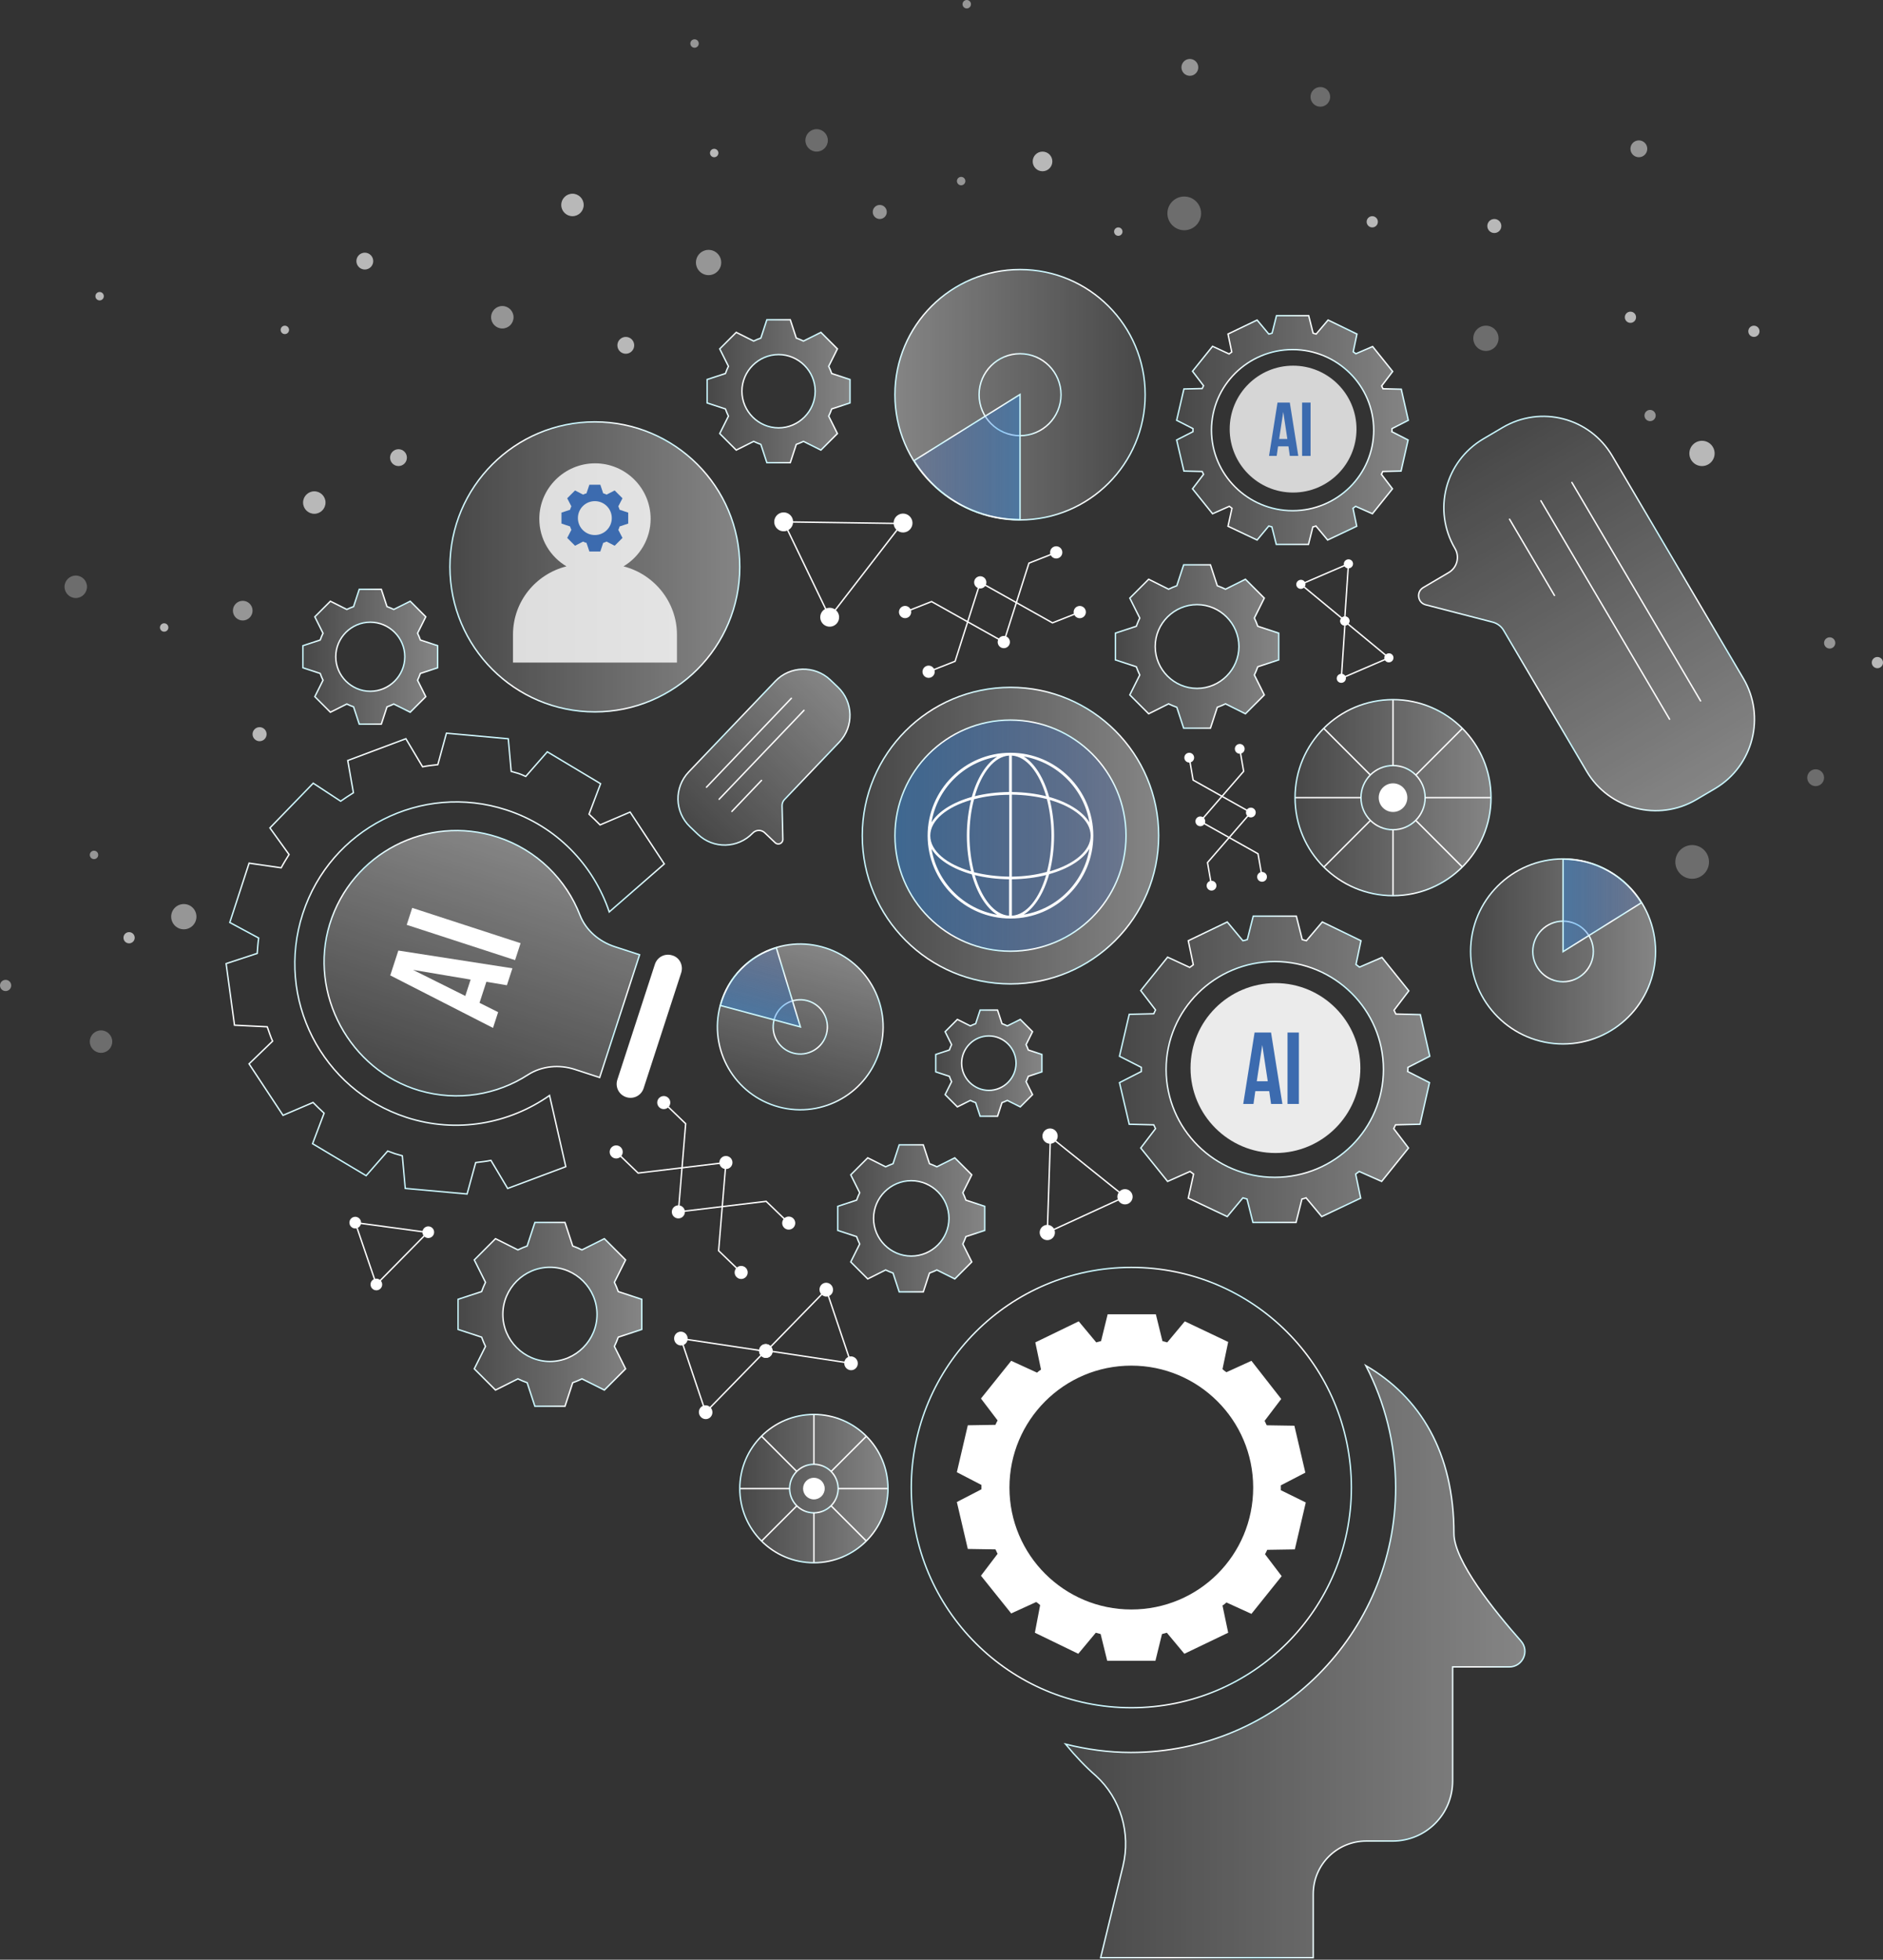 <svg width="671" height="698" viewBox="0 0 671 698" fill="none" xmlns="http://www.w3.org/2000/svg">
<rect x="0" y="0" width="671" height="698" fill="#333333" stroke="none"/>
<path d="M211.973 253.554C240.497 253.554 263.621 230.43 263.621 201.905C263.621 173.381 240.497 150.257 211.973 150.257C183.448 150.257 160.324 173.381 160.324 201.905C160.324 230.43 183.448 253.554 211.973 253.554Z" fill="url(#paint0_linear_997_690)" stroke="url(#paint1_linear_997_690)" stroke-width="0.5" stroke-miterlimit="10"/>
<path d="M222.187 201.719C227.947 198.282 231.848 191.966 231.848 184.813C231.848 173.852 222.93 165.027 212.062 165.027C201.194 165.027 192.183 173.852 192.183 184.813C192.183 192.059 196.084 198.282 201.844 201.719C190.882 204.506 182.801 214.26 182.801 226.057V235.997H241.23V226.057C241.23 214.353 233.056 204.506 222.187 201.719Z" fill="white" fill-opacity="0.8"/>
<path d="M223.861 186.485V182.584L220.795 181.562C220.702 181.19 220.516 180.726 220.331 180.354L221.817 177.474L219.03 174.688L216.151 176.174C215.779 175.988 215.407 175.802 214.943 175.71L213.921 172.644H210.02L208.998 175.71C208.626 175.802 208.162 175.988 207.79 176.174L204.911 174.688L202.124 177.474L203.61 180.354C203.424 180.726 203.238 181.097 203.146 181.562L200.08 182.584V186.485L203.146 187.507C203.238 187.878 203.424 188.343 203.61 188.714L202.124 191.594L204.911 194.381L207.79 192.895C208.162 193.08 208.533 193.266 208.998 193.359L210.02 196.425H213.921L214.943 193.359C215.314 193.266 215.779 193.08 216.151 192.895L219.03 194.381L221.817 191.594L220.331 188.714C220.516 188.343 220.702 187.971 220.795 187.507L223.861 186.485ZM211.97 190.572C208.626 190.572 205.932 187.878 205.932 184.534C205.932 181.19 208.626 178.496 211.97 178.496C215.314 178.496 218.008 181.19 218.008 184.534C218.008 187.878 215.314 190.572 211.97 190.572Z" fill="#3C6BAF"/>
<path d="M219.584 410.294L227.391 417.82L258.679 414.065L256.073 445.47L263.88 452.995" stroke="white" stroke-width="0.5" stroke-miterlimit="10"/>
<path d="M236.531 392.714L244.337 400.24L241.732 431.645L273.02 427.89L280.826 435.416" stroke="white" stroke-width="0.5" stroke-miterlimit="10"/>
<path d="M265.789 454.835C266.682 453.909 266.655 452.434 265.729 451.541C264.802 450.649 263.328 450.676 262.435 451.602C261.542 452.528 261.569 454.002 262.495 454.895C263.422 455.788 264.896 455.761 265.789 454.835Z" fill="white"/>
<path d="M282.734 437.256C283.627 436.329 283.6 434.855 282.674 433.962C281.748 433.069 280.273 433.096 279.38 434.022C278.487 434.948 278.514 436.423 279.441 437.316C280.367 438.209 281.841 438.182 282.734 437.256Z" fill="white"/>
<path d="M221.26 411.91C222.153 410.984 222.125 409.51 221.199 408.617C220.273 407.724 218.799 407.751 217.906 408.677C217.013 409.603 217.04 411.078 217.966 411.971C218.892 412.864 220.367 412.837 221.26 411.91Z" fill="white"/>
<path d="M243.41 433.261C244.303 432.335 244.276 430.86 243.35 429.967C242.424 429.075 240.949 429.102 240.056 430.028C239.163 430.954 239.19 432.429 240.116 433.321C241.043 434.214 242.517 434.187 243.41 433.261Z" fill="white"/>
<path d="M260.357 415.682C261.25 414.755 261.223 413.281 260.297 412.388C259.371 411.495 257.896 411.522 257.003 412.448C256.111 413.374 256.138 414.849 257.064 415.742C257.99 416.635 259.464 416.608 260.357 415.682Z" fill="white"/>
<path d="M238.207 394.331C239.1 393.405 239.073 391.93 238.147 391.037C237.22 390.144 235.746 390.171 234.853 391.098C233.96 392.024 233.987 393.498 234.913 394.391C235.839 395.284 237.314 395.257 238.207 394.331Z" fill="white"/>
<path d="M423.779 269.861L425.172 277.855L445.731 289.405L430.288 307.226L431.68 315.22" stroke="white" stroke-width="0.5" stroke-miterlimit="10"/>
<path d="M441.781 266.725L443.174 274.719L427.73 292.541L448.289 304.091L449.682 312.085" stroke="white" stroke-width="0.5" stroke-miterlimit="10"/>
<path d="M432.023 317.174C432.971 317.009 433.606 316.107 433.441 315.158C433.276 314.21 432.373 313.575 431.424 313.74C430.476 313.905 429.841 314.808 430.006 315.756C430.171 316.705 431.074 317.34 432.023 317.174Z" fill="white"/>
<path d="M450.023 314.038C450.971 313.873 451.606 312.97 451.441 312.022C451.276 311.074 450.373 310.439 449.424 310.604C448.476 310.769 447.841 311.672 448.006 312.62C448.171 313.569 449.074 314.204 450.023 314.038Z" fill="white"/>
<path d="M424.077 271.577C425.026 271.412 425.661 270.509 425.495 269.561C425.33 268.612 424.427 267.977 423.479 268.143C422.531 268.308 421.896 269.211 422.061 270.159C422.226 271.107 423.129 271.742 424.077 271.577Z" fill="white"/>
<path d="M428.03 294.258C428.979 294.093 429.614 293.191 429.449 292.242C429.283 291.294 428.381 290.659 427.432 290.824C426.484 290.989 425.849 291.892 426.014 292.84C426.179 293.789 427.082 294.424 428.03 294.258Z" fill="white"/>
<path d="M446.032 291.122C446.981 290.957 447.616 290.054 447.45 289.106C447.285 288.158 446.382 287.523 445.434 287.688C444.486 287.853 443.851 288.756 444.016 289.704C444.181 290.653 445.084 291.288 446.032 291.122Z" fill="white"/>
<path d="M442.079 268.441C443.028 268.276 443.663 267.373 443.497 266.425C443.332 265.476 442.429 264.841 441.481 265.007C440.533 265.172 439.898 266.075 440.063 267.023C440.228 267.971 441.131 268.606 442.079 268.441Z" fill="white"/>
<path d="M330.906 239.257L340.349 235.532L349.309 207.425L375.044 221.846L384.487 218.121" stroke="white" stroke-width="0.5" stroke-miterlimit="10"/>
<path d="M322.518 217.993L331.961 214.268L357.697 228.689L366.656 200.582L376.099 196.857" stroke="white" stroke-width="0.5" stroke-miterlimit="10"/>
<path d="M386.798 217.21C386.356 216.09 385.089 215.54 383.969 215.982C382.849 216.424 382.299 217.691 382.741 218.811C383.183 219.931 384.449 220.481 385.57 220.039C386.69 219.597 387.24 218.331 386.798 217.21Z" fill="white"/>
<path d="M378.407 195.946C377.965 194.826 376.699 194.276 375.579 194.718C374.458 195.16 373.908 196.426 374.35 197.547C374.792 198.667 376.059 199.217 377.179 198.775C378.299 198.333 378.849 197.067 378.407 195.946Z" fill="white"/>
<path d="M332.935 238.458C332.493 237.338 331.226 236.788 330.106 237.23C328.986 237.672 328.436 238.938 328.878 240.059C329.319 241.179 330.586 241.729 331.706 241.287C332.827 240.845 333.377 239.579 332.935 238.458Z" fill="white"/>
<path d="M359.73 227.887C359.288 226.767 358.021 226.217 356.901 226.659C355.78 227.101 355.231 228.367 355.672 229.488C356.114 230.608 357.381 231.158 358.501 230.716C359.622 230.274 360.171 229.007 359.73 227.887Z" fill="white"/>
<path d="M351.339 206.624C350.897 205.503 349.63 204.954 348.51 205.395C347.39 205.837 346.84 207.104 347.282 208.224C347.724 209.344 348.99 209.894 350.111 209.452C351.231 209.011 351.781 207.744 351.339 206.624Z" fill="white"/>
<path d="M324.548 217.194C324.106 216.074 322.839 215.524 321.719 215.966C320.599 216.408 320.049 217.674 320.491 218.795C320.933 219.915 322.199 220.465 323.32 220.023C324.44 219.581 324.99 218.314 324.548 217.194Z" fill="white"/>
<path d="M494.926 234.305L477.978 241.603L479.334 221.424L494.926 234.305Z" stroke="white" stroke-width="0.5" stroke-miterlimit="10"/>
<path d="M479.868 222.663C480.704 222.304 481.097 221.351 480.746 220.536C480.395 219.721 479.433 219.352 478.597 219.712C477.762 220.072 477.369 221.024 477.72 221.839C478.071 222.654 479.033 223.023 479.868 222.663Z" fill="white"/>
<path d="M495.562 235.781C496.398 235.421 496.79 234.468 496.439 233.653C496.088 232.838 495.126 232.469 494.291 232.829C493.455 233.189 493.062 234.141 493.413 234.956C493.764 235.771 494.726 236.14 495.562 235.781Z" fill="white"/>
<path d="M478.614 243.079C479.45 242.719 479.843 241.767 479.492 240.951C479.141 240.136 478.179 239.767 477.343 240.127C476.508 240.487 476.115 241.44 476.466 242.255C476.817 243.07 477.779 243.439 478.614 243.079Z" fill="white"/>
<path d="M480.511 200.831L463.562 208.129L479.155 221.01L480.511 200.831Z" stroke="white" stroke-width="0.5" stroke-miterlimit="10"/>
<path d="M479.866 222.663C480.702 222.303 481.095 221.351 480.744 220.536C480.393 219.721 479.431 219.352 478.595 219.712C477.76 220.071 477.367 221.024 477.718 221.839C478.069 222.654 479.031 223.023 479.866 222.663Z" fill="white"/>
<path d="M481.148 202.307C481.983 201.947 482.376 200.994 482.025 200.179C481.674 199.364 480.712 198.995 479.877 199.355C479.041 199.715 478.648 200.667 478.999 201.483C479.35 202.298 480.312 202.667 481.148 202.307Z" fill="white"/>
<path d="M464.198 209.605C465.034 209.245 465.427 208.293 465.076 207.478C464.725 206.663 463.763 206.294 462.927 206.654C462.092 207.013 461.699 207.966 462.05 208.781C462.401 209.596 463.363 209.965 464.198 209.605Z" fill="white"/>
<path d="M294.437 459.348L303.257 485.577L273.266 481.065L294.437 459.348Z" stroke="white" stroke-width="0.5" stroke-miterlimit="10"/>
<path d="M275.185 480.42C274.75 479.127 273.375 478.422 272.113 478.846C270.852 479.27 270.182 480.663 270.617 481.956C271.052 483.249 272.427 483.954 273.688 483.53C274.95 483.106 275.62 481.713 275.185 480.42Z" fill="white"/>
<path d="M296.722 458.58C296.287 457.287 294.912 456.582 293.65 457.006C292.389 457.43 291.719 458.823 292.154 460.116C292.589 461.41 293.964 462.114 295.225 461.69C296.487 461.266 297.157 459.873 296.722 458.58Z" fill="white"/>
<path d="M305.542 484.809C305.107 483.516 303.732 482.811 302.471 483.236C301.209 483.66 300.539 485.052 300.974 486.345C301.409 487.639 302.784 488.344 304.046 487.919C305.307 487.495 305.977 486.103 305.542 484.809Z" fill="white"/>
<path d="M242.635 476.768L251.455 502.997L272.627 481.28L242.635 476.768Z" stroke="white" stroke-width="0.5" stroke-miterlimit="10"/>
<path d="M275.185 480.42C274.75 479.126 273.375 478.422 272.113 478.846C270.852 479.27 270.182 480.663 270.617 481.956C271.052 483.249 272.427 483.954 273.688 483.53C274.95 483.106 275.62 481.713 275.185 480.42Z" fill="white"/>
<path d="M244.919 476C244.484 474.706 243.109 474.002 241.848 474.426C240.586 474.85 239.916 476.242 240.351 477.536C240.786 478.829 242.161 479.534 243.423 479.11C244.684 478.685 245.354 477.293 244.919 476Z" fill="white"/>
<path d="M253.74 502.229C253.305 500.936 251.929 500.231 250.668 500.655C249.407 501.079 248.737 502.472 249.171 503.765C249.606 505.059 250.982 505.763 252.243 505.339C253.505 504.915 254.175 503.522 253.74 502.229Z" fill="white"/>
<path d="M295.651 219.847L279.261 185.869L321.434 186.468L295.651 219.847Z" stroke="white" stroke-width="0.5" stroke-miterlimit="10"/>
<path d="M318.763 187.756C319.571 189.431 321.585 190.134 323.26 189.326C324.936 188.518 325.639 186.504 324.831 184.829C324.022 183.153 322.009 182.45 320.333 183.258C318.658 184.067 317.955 186.08 318.763 187.756Z" fill="white"/>
<path d="M292.619 221.311C293.427 222.986 295.44 223.689 297.116 222.881C298.791 222.073 299.494 220.059 298.686 218.384C297.878 216.708 295.864 216.005 294.189 216.813C292.513 217.622 291.81 219.635 292.619 221.311Z" fill="white"/>
<path d="M276.224 187.333C277.032 189.008 279.046 189.711 280.721 188.903C282.397 188.095 283.1 186.082 282.292 184.406C281.483 182.731 279.47 182.028 277.794 182.836C276.119 183.644 275.416 185.657 276.224 187.333Z" fill="white"/>
<path d="M400.89 426.267L373.205 438.994L374.321 404.945L400.89 426.267Z" stroke="white" stroke-width="0.5" stroke-miterlimit="10"/>
<path d="M375.321 407.121C376.686 406.493 377.284 404.878 376.656 403.513C376.029 402.148 374.413 401.55 373.048 402.177C371.683 402.805 371.085 404.42 371.712 405.785C372.34 407.151 373.955 407.749 375.321 407.121Z" fill="white"/>
<path d="M402.026 428.738C403.391 428.11 403.989 426.495 403.361 425.13C402.734 423.765 401.118 423.167 399.753 423.794C398.388 424.422 397.79 426.037 398.418 427.402C399.045 428.768 400.661 429.366 402.026 428.738Z" fill="white"/>
<path d="M374.34 441.467C375.705 440.84 376.303 439.224 375.676 437.859C375.048 436.494 373.433 435.896 372.068 436.523C370.702 437.151 370.104 438.767 370.732 440.132C371.36 441.497 372.975 442.095 374.34 441.467Z" fill="white"/>
<path d="M134.114 457.503L126.592 435.472L152.384 438.965L134.114 457.503Z" stroke="white" stroke-width="0.5" stroke-miterlimit="10"/>
<path d="M150.653 439.556C151.024 440.642 152.206 441.222 153.292 440.851C154.379 440.48 154.959 439.299 154.588 438.212C154.217 437.126 153.035 436.546 151.949 436.917C150.863 437.288 150.283 438.469 150.653 439.556Z" fill="white"/>
<path d="M132.15 458.176C132.521 459.262 133.702 459.842 134.788 459.471C135.875 459.1 136.455 457.919 136.084 456.833C135.713 455.746 134.531 455.166 133.445 455.537C132.359 455.908 131.779 457.089 132.15 458.176Z" fill="white"/>
<path d="M124.624 436.143C124.995 437.23 126.177 437.81 127.263 437.439C128.349 437.068 128.929 435.886 128.558 434.8C128.187 433.714 127.006 433.134 125.92 433.505C124.833 433.876 124.253 435.057 124.624 436.143Z" fill="white"/>
<path d="M360.078 350.449C389.245 350.449 412.89 326.804 412.89 297.637C412.89 268.469 389.245 244.824 360.078 244.824C330.91 244.824 307.266 268.469 307.266 297.637C307.266 326.804 330.91 350.449 360.078 350.449Z" fill="url(#paint2_linear_997_690)" stroke="url(#paint3_linear_997_690)" stroke-width="0.5" stroke-miterlimit="10"/>
<path d="M360.081 338.804C382.817 338.804 401.248 320.373 401.248 297.637C401.248 274.901 382.817 256.469 360.081 256.469C337.345 256.469 318.914 274.901 318.914 297.637C318.914 320.373 337.345 338.804 360.081 338.804Z" fill="url(#paint4_linear_997_690)" stroke="url(#paint5_linear_997_690)" stroke-width="0.5" stroke-miterlimit="10"/>
<path d="M360.075 268.115C343.772 268.115 330.553 281.333 330.553 297.637C330.553 313.94 343.772 327.159 360.075 327.159C376.378 327.159 389.597 313.94 389.597 297.637C389.597 281.333 376.378 268.115 360.075 268.115ZM345.471 297.637C345.471 292.979 346.038 288.572 347.108 284.67C350.885 283.662 355.102 283.096 359.634 283.096V312.24C355.165 312.177 350.885 311.611 347.108 310.667C346.101 306.701 345.471 302.295 345.471 297.637ZM346.038 310.352C337.351 307.834 331.497 303.113 331.497 297.637C331.497 292.223 337.351 287.439 346.038 284.921C345.093 288.824 344.527 293.104 344.527 297.637C344.527 302.169 345.093 306.449 346.038 310.352ZM360.578 269.122C365.803 269.437 370.335 275.228 372.79 283.6C369.076 282.655 364.922 282.152 360.578 282.089V269.122ZM359.571 282.089C355.228 282.152 351.073 282.655 347.359 283.6C349.814 275.165 354.347 269.437 359.571 269.122V282.089ZM359.571 313.184V326.151C354.347 325.837 349.814 320.046 347.359 311.674C351.073 312.618 355.228 313.121 359.571 313.184ZM360.578 313.184C364.922 313.121 369.076 312.618 372.79 311.674C370.335 320.109 365.803 325.837 360.578 326.151V313.184ZM360.578 312.24V283.033C365.048 283.096 369.328 283.662 373.042 284.607C374.049 288.509 374.678 292.916 374.678 297.574C374.678 302.232 374.112 306.638 373.042 310.541C369.265 311.611 365.048 312.177 360.578 312.24ZM375.623 297.637C375.623 293.104 375.056 288.824 374.112 284.921C382.798 287.439 388.653 292.16 388.653 297.637C388.653 303.05 382.798 307.834 374.112 310.352C375.056 306.512 375.623 302.169 375.623 297.637ZM388.212 292.916C385.82 289.013 380.595 285.74 373.86 283.851C371.972 277.053 368.698 271.828 364.796 269.437C376.756 271.514 386.198 280.956 388.212 292.916ZM355.354 269.499C351.451 271.891 348.178 277.116 346.289 283.851C339.554 285.74 334.33 289.013 331.938 292.916C333.952 280.956 343.394 271.514 355.354 269.499ZM331.938 302.358C334.33 306.26 339.554 309.534 346.289 311.422C348.178 318.22 351.451 323.445 355.354 325.837C343.394 323.759 333.952 314.317 331.938 302.358ZM364.796 325.774C368.698 323.382 371.972 318.157 373.86 311.359C380.658 309.471 385.883 306.197 388.212 302.295C386.198 314.317 376.756 323.759 364.796 325.774Z" fill="white"/>
<path d="M556.995 371.837C575.194 371.837 589.948 357.083 589.948 338.883C589.948 320.683 575.194 305.929 556.995 305.929C538.795 305.929 524.041 320.683 524.041 338.883C524.041 357.083 538.795 371.837 556.995 371.837Z" fill="url(#paint6_linear_997_690)" stroke="url(#paint7_linear_997_690)" stroke-width="0.5" stroke-miterlimit="10"/>
<path d="M556.995 349.673C562.954 349.673 567.785 344.842 567.785 338.883C567.785 332.923 562.954 328.093 556.995 328.093C551.036 328.093 546.205 332.923 546.205 338.883C546.205 344.842 551.036 349.673 556.995 349.673Z" stroke="url(#paint8_linear_997_690)" stroke-width="0.5" stroke-miterlimit="10"/>
<path d="M584.917 321.531C579.158 312.199 568.805 306.002 556.994 306.002V338.956L584.917 321.531Z" fill="url(#paint9_linear_997_690)" stroke="url(#paint10_linear_997_690)" stroke-width="0.5" stroke-miterlimit="10"/>
<path d="M313.691 373.396C317.912 357.645 308.565 341.456 292.814 337.235C277.063 333.015 260.874 342.362 256.653 358.113C252.433 373.863 261.78 390.053 277.531 394.273C293.281 398.494 309.471 389.146 313.691 373.396Z" fill="url(#paint11_linear_997_690)" stroke="url(#paint12_linear_997_690)" stroke-width="0.5" stroke-miterlimit="10"/>
<path d="M294.51 368.256C295.892 363.099 292.832 357.797 287.674 356.416C282.517 355.034 277.216 358.094 275.834 363.252C274.452 368.409 277.513 373.71 282.67 375.092C287.827 376.474 293.128 373.413 294.51 368.256Z" stroke="url(#paint13_linear_997_690)" stroke-width="0.5" stroke-miterlimit="10"/>
<path d="M276.625 337.565C267.214 340.386 259.45 347.908 256.711 358.13L285.23 365.771L276.625 337.565Z" fill="url(#paint14_linear_997_690)" stroke="url(#paint15_linear_997_690)" stroke-width="0.5" stroke-miterlimit="10"/>
<path d="M363.491 96C338.866 96 318.904 115.962 318.904 140.587C318.904 165.212 338.866 185.174 363.491 185.174C388.116 185.174 408.078 165.212 408.078 140.587C408.078 115.962 388.116 96 363.491 96Z" fill="url(#paint16_linear_997_690)" stroke="url(#paint17_linear_997_690)" stroke-width="0.5" stroke-miterlimit="10"/>
<path d="M363.489 125.988C355.426 125.988 348.889 132.525 348.889 140.588C348.889 148.651 355.426 155.187 363.489 155.187C371.552 155.187 378.088 148.651 378.088 140.588C378.088 132.525 371.552 125.988 363.489 125.988Z" stroke="url(#paint18_linear_997_690)" stroke-width="0.5" stroke-miterlimit="10"/>
<path d="M325.712 164.064C333.504 176.691 347.512 185.076 363.492 185.076L363.492 140.488L325.712 164.064Z" fill="url(#paint19_linear_997_690)" stroke="url(#paint20_linear_997_690)" stroke-width="0.5" stroke-miterlimit="10"/>
<path d="M290.026 556.607C304.61 556.607 316.433 544.784 316.433 530.2C316.433 515.616 304.61 503.793 290.026 503.793C275.442 503.793 263.619 515.616 263.619 530.2C263.619 544.784 275.442 556.607 290.026 556.607Z" fill="url(#paint21_linear_997_690)"/>
<path d="M290.025 538.847C294.801 538.847 298.672 534.975 298.672 530.2C298.672 525.425 294.801 521.554 290.025 521.554C285.25 521.554 281.379 525.425 281.379 530.2C281.379 534.975 285.25 538.847 290.025 538.847Z" stroke="url(#paint22_linear_997_690)" stroke-width="0.5" stroke-miterlimit="10"/>
<path d="M290.026 534.056C292.155 534.056 293.882 532.33 293.882 530.2C293.882 528.071 292.155 526.344 290.026 526.344C287.896 526.344 286.17 528.071 286.17 530.2C286.17 532.33 287.896 534.056 290.026 534.056Z" fill="white"/>
<path d="M290.027 521.554V503.852" stroke="white" stroke-width="0.5" stroke-miterlimit="10"/>
<path d="M283.951 524.124L271.391 511.564" stroke="white" stroke-width="0.5" stroke-miterlimit="10"/>
<path d="M281.38 530.2H263.678" stroke="white" stroke-width="0.5" stroke-miterlimit="10"/>
<path d="M283.951 536.334L271.391 548.895" stroke="white" stroke-width="0.5" stroke-miterlimit="10"/>
<path d="M290.027 538.847V556.607" stroke="white" stroke-width="0.5" stroke-miterlimit="10"/>
<path d="M296.16 536.334L308.721 548.895" stroke="white" stroke-width="0.5" stroke-miterlimit="10"/>
<path d="M298.674 530.2H316.434" stroke="white" stroke-width="0.5" stroke-miterlimit="10"/>
<path d="M296.16 524.124L308.721 511.564" stroke="white" stroke-width="0.5" stroke-miterlimit="10"/>
<path d="M290.026 556.607C304.61 556.607 316.433 544.784 316.433 530.2C316.433 515.616 304.61 503.793 290.026 503.793C275.442 503.793 263.619 515.616 263.619 530.2C263.619 544.784 275.442 556.607 290.026 556.607Z" stroke="url(#paint23_linear_997_690)" stroke-width="0.5" stroke-miterlimit="10"/>
<path d="M496.402 319.023C515.686 319.023 531.319 303.39 531.319 284.106C531.319 264.822 515.686 249.189 496.402 249.189C477.117 249.189 461.484 264.822 461.484 284.106C461.484 303.39 477.117 319.023 496.402 319.023Z" fill="url(#paint24_linear_997_690)"/>
<path d="M496.406 295.539C502.72 295.539 507.839 290.42 507.839 284.106C507.839 277.792 502.72 272.673 496.406 272.673C490.091 272.673 484.973 277.792 484.973 284.106C484.973 290.42 490.091 295.539 496.406 295.539Z" stroke="url(#paint25_linear_997_690)" stroke-width="0.5" stroke-miterlimit="10"/>
<path d="M496.399 289.205C499.215 289.205 501.498 286.922 501.498 284.106C501.498 281.29 499.215 279.008 496.399 279.008C493.583 279.008 491.301 281.29 491.301 284.106C491.301 286.922 493.583 289.205 496.399 289.205Z" fill="white"/>
<path d="M496.396 272.673V249.266" stroke="white" stroke-width="0.5" stroke-miterlimit="10"/>
<path d="M488.363 276.072L471.754 259.463" stroke="white" stroke-width="0.5" stroke-miterlimit="10"/>
<path d="M484.964 284.106H461.557" stroke="white" stroke-width="0.5" stroke-miterlimit="10"/>
<path d="M488.363 292.218L471.754 308.826" stroke="white" stroke-width="0.5" stroke-miterlimit="10"/>
<path d="M496.396 295.539V319.023" stroke="white" stroke-width="0.5" stroke-miterlimit="10"/>
<path d="M504.508 292.218L521.117 308.826" stroke="white" stroke-width="0.5" stroke-miterlimit="10"/>
<path d="M507.826 284.106H531.31" stroke="white" stroke-width="0.5" stroke-miterlimit="10"/>
<path d="M504.508 276.072L521.117 259.463" stroke="white" stroke-width="0.5" stroke-miterlimit="10"/>
<path d="M496.402 319.023C515.686 319.023 531.319 303.39 531.319 284.106C531.319 264.822 515.686 249.189 496.402 249.189C477.117 249.189 461.484 264.822 461.484 284.106C461.484 303.39 477.117 319.023 496.402 319.023Z" stroke="url(#paint26_linear_997_690)" stroke-width="0.5" stroke-miterlimit="10"/>
<path d="M350.911 438.25V429.668L344.199 427.467C343.869 426.587 343.539 425.707 343.099 424.826L346.29 418.444L340.238 412.393L333.856 415.584C332.976 415.143 332.095 414.813 331.215 414.483L329.014 407.771H320.432L318.231 414.483C317.351 414.813 316.471 415.143 315.59 415.584L309.208 412.393L303.157 418.444L306.348 424.826C305.907 425.707 305.577 426.587 305.247 427.467L298.535 429.668V438.25L305.247 440.451C305.577 441.331 305.907 442.212 306.348 443.092L303.157 449.474L309.208 455.526L315.59 452.335C316.471 452.775 317.351 453.105 318.231 453.435L320.432 460.147H329.014L331.215 453.435C332.095 453.105 332.976 452.775 333.856 452.335L340.238 455.526L346.29 449.474L343.099 443.092C343.539 442.212 343.869 441.331 344.199 440.451L350.911 438.25ZM324.723 447.383C317.351 447.383 311.299 441.331 311.299 433.959C311.299 426.587 317.351 420.535 324.723 420.535C332.095 420.535 338.147 426.587 338.147 433.959C338.147 441.331 332.095 447.383 324.723 447.383Z" fill="url(#paint27_linear_997_690)" stroke="url(#paint28_linear_997_690)" stroke-width="0.5" stroke-miterlimit="10"/>
<path d="M371.28 381.773V375.574L366.433 373.985C366.194 373.349 365.956 372.713 365.638 372.078L367.942 367.468L363.572 363.098L358.962 365.402C358.327 365.084 357.691 364.846 357.055 364.608L355.466 359.76H349.267L347.678 364.608C347.042 364.846 346.406 365.084 345.771 365.402L341.162 363.098L336.791 367.468L339.095 372.078C338.778 372.713 338.539 373.349 338.301 373.985L333.453 375.574V381.773L338.301 383.362C338.539 383.998 338.778 384.634 339.095 385.269L336.791 389.879L341.162 394.249L345.771 391.945C346.406 392.263 347.042 392.501 347.678 392.739L349.267 397.587H355.466L357.055 392.739C357.691 392.501 358.327 392.263 358.962 391.945L363.572 394.249L367.942 389.879L365.638 385.269C365.956 384.634 366.194 383.998 366.433 383.362L371.28 381.773ZM352.367 388.369C347.042 388.369 342.671 383.998 342.671 378.673C342.671 373.349 347.042 368.978 352.367 368.978C357.691 368.978 362.062 373.349 362.062 378.673C362.062 383.998 357.691 388.369 352.367 388.369Z" fill="url(#paint29_linear_997_690)" stroke="url(#paint30_linear_997_690)" stroke-width="0.5" stroke-miterlimit="10"/>
<path d="M155.956 237.846V229.979L149.804 227.962C149.501 227.155 149.199 226.348 148.795 225.541L151.72 219.691L146.173 214.143L140.323 217.068C139.516 216.665 138.709 216.362 137.902 216.06L135.885 209.907H128.017L126 216.06C125.193 216.362 124.386 216.665 123.579 217.068L117.729 214.143L112.182 219.691L115.107 225.541C114.703 226.348 114.401 227.155 114.098 227.962L107.945 229.979V237.846L114.098 239.864C114.401 240.671 114.703 241.477 115.107 242.284L112.182 248.134L117.729 253.682L123.579 250.757C124.386 251.16 125.193 251.463 126 251.766L128.017 257.918H135.885L137.902 251.766C138.709 251.463 139.516 251.16 140.323 250.757L146.173 253.682L151.72 248.134L148.795 242.284C149.199 241.477 149.501 240.671 149.804 239.864L155.956 237.846ZM131.951 246.218C125.193 246.218 119.646 240.671 119.646 233.913C119.646 227.155 125.193 221.607 131.951 221.607C138.709 221.607 144.256 227.155 144.256 233.913C144.256 240.671 138.709 246.218 131.951 246.218Z" fill="url(#paint31_linear_997_690)" stroke="url(#paint32_linear_997_690)" stroke-width="0.5" stroke-miterlimit="10"/>
<path d="M302.899 143.517V135.173L296.374 133.034C296.053 132.178 295.732 131.322 295.304 130.466L298.406 124.262L292.523 118.378L286.318 121.48C285.462 121.052 284.606 120.731 283.751 120.41L281.611 113.885H273.267L271.127 120.41C270.272 120.731 269.416 121.052 268.56 121.48L262.355 118.378L256.472 124.262L259.574 130.466C259.146 131.322 258.825 132.178 258.504 133.034L251.979 135.173V143.517L258.504 145.657C258.825 146.513 259.146 147.369 259.574 148.224L256.472 154.429L262.355 160.313L268.56 157.21C269.416 157.638 270.272 157.959 271.127 158.28L273.267 164.806H281.611L283.751 158.28C284.606 157.959 285.462 157.638 286.318 157.21L292.523 160.313L298.406 154.429L295.304 148.224C295.732 147.369 296.053 146.513 296.374 145.657L302.899 143.517ZM277.439 152.396C270.272 152.396 264.388 146.513 264.388 139.345C264.388 132.178 270.272 126.294 277.439 126.294C284.606 126.294 290.49 132.178 290.49 139.345C290.49 146.513 284.606 152.396 277.439 152.396Z" fill="url(#paint33_linear_997_690)" stroke="url(#paint34_linear_997_690)" stroke-width="0.5" stroke-miterlimit="10"/>
<path d="M228.702 473.513V462.785L220.312 460.034C219.9 458.934 219.487 457.833 218.937 456.733L222.925 448.756L215.361 441.191L207.383 445.18C206.283 444.629 205.183 444.217 204.082 443.804L201.331 435.414H190.603L187.852 443.804C186.752 444.217 185.652 444.629 184.551 445.18L176.574 441.191L169.009 448.756L172.998 456.733C172.448 457.833 172.035 458.934 171.622 460.034L163.232 462.785V473.513L171.622 476.264C172.035 477.364 172.448 478.465 172.998 479.565L169.009 487.542L176.574 495.107L184.551 491.118C185.652 491.669 186.752 492.081 187.852 492.494L190.603 500.884H201.331L204.082 492.494C205.183 492.081 206.283 491.669 207.383 491.118L215.361 495.107L222.925 487.542L218.937 479.565C219.487 478.465 219.9 477.364 220.312 476.264L228.702 473.513ZM195.967 484.929C186.752 484.929 179.187 477.364 179.187 468.149C179.187 458.934 186.752 451.369 195.967 451.369C205.183 451.369 212.747 458.934 212.747 468.149C212.747 477.364 205.183 484.929 195.967 484.929Z" fill="url(#paint35_linear_997_690)" stroke="url(#paint36_linear_997_690)" stroke-width="0.5" stroke-miterlimit="10"/>
<path d="M455.662 235.044V225.507L448.204 223.062C447.838 222.084 447.471 221.106 446.982 220.128L450.527 213.037L443.803 206.313L436.712 209.858C435.734 209.369 434.756 209.002 433.778 208.636L431.333 201.178H421.796L419.351 208.636C418.373 209.002 417.395 209.369 416.417 209.858L409.326 206.313L402.602 213.037L406.147 220.128C405.658 221.106 405.291 222.084 404.925 223.062L397.467 225.507V235.044L404.925 237.489C405.291 238.467 405.658 239.445 406.147 240.423L402.602 247.514L409.326 254.238L416.417 250.693C417.395 251.182 418.373 251.549 419.351 251.915L421.796 259.373H431.333L433.778 251.915C434.756 251.549 435.734 251.182 436.712 250.693L443.803 254.238L450.527 247.514L446.982 240.423C447.471 239.445 447.838 238.467 448.204 237.489L455.662 235.044ZM426.564 245.191C418.373 245.191 411.649 238.467 411.649 230.275C411.649 222.084 418.373 215.36 426.564 215.36C434.756 215.36 441.48 222.084 441.48 230.275C441.48 238.467 434.756 245.191 426.564 245.191Z" fill="url(#paint37_linear_997_690)" stroke="url(#paint38_linear_997_690)" stroke-width="0.5" stroke-miterlimit="10"/>
<path d="M177.319 298.157C152.233 289.993 125.261 303.892 117.479 329.217C109.9 353.917 124.632 381.16 149.434 388.427C163.101 392.415 177.138 389.962 188.233 382.752C193.161 379.636 199.319 379.108 204.836 380.904L213.684 383.783L227.913 340.066L219.065 337.186C213.549 335.391 208.848 331.443 206.698 326.023C201.831 313.388 191.371 302.731 177.319 298.157Z" fill="url(#paint39_linear_997_690)" stroke="url(#paint40_linear_997_690)" stroke-width="0.5" stroke-miterlimit="10"/>
<path d="M242.738 346.502L229.356 387.617C228.509 390.219 225.749 391.624 223.147 390.777C220.545 389.93 219.14 387.17 219.987 384.568L233.37 343.453C234.217 340.85 236.976 339.446 239.578 340.293C242.215 341.036 243.585 343.9 242.738 346.502Z" fill="white"/>
<path d="M184.806 275.501C183.973 275.23 183.002 275.029 182.17 274.758L181.118 263.134L159.088 261.144L156.017 272.347C154.219 272.567 152.316 272.754 150.588 273.112L144.632 263.116L123.917 270.878L125.937 282.356C124.352 283.337 122.87 284.351 121.389 285.366L111.616 278.961L96.186 294.89L103.004 304.362C102.045 305.892 101.087 307.422 100.199 309.089L88.764 307.44L81.886 328.57L92.172 334.105C91.908 335.976 91.782 337.777 91.657 339.578L80.57 343.222L83.564 365.147L95.234 365.722C95.835 367.414 96.401 369.21 97.14 370.832L88.751 378.923L100.858 397.253L111.556 392.677C112.847 394.018 114.171 395.255 115.495 396.492L111.383 407.356L130.468 418.748L138.16 409.97C138.993 410.241 139.896 410.65 140.729 410.921C141.561 411.192 142.532 411.393 143.365 411.664L144.416 423.288L166.447 425.278L169.517 414.075C171.316 413.854 173.218 413.668 174.947 413.309L180.902 423.306L201.617 415.544L195.83 390.176C181.501 400.247 162.729 403.807 144.826 397.98C114.64 388.155 98.036 355.698 107.895 325.408C117.754 295.118 150.177 278.619 180.467 288.478C198.37 294.305 211.484 308.128 217.106 324.808L236.716 307.707L224.539 289.239L213.84 293.815C212.55 292.474 211.226 291.237 209.902 290L214.013 279.136L195.032 267.778L187.34 276.556C186.437 276.147 185.638 275.772 184.806 275.501Z" stroke="url(#paint41_linear_997_690)" stroke-width="0.5" stroke-miterlimit="10"/>
<path d="M182.595 344.889L180.63 350.927L173.317 349.697L170.878 357.192L177.513 360.503L175.684 366.124L139.065 347.413L141.945 338.565L182.595 344.889ZM165.806 354.735L167.704 348.906L147.186 345.452L165.806 354.735Z" fill="white"/>
<path d="M144.928 329.406L146.893 323.368L185.51 335.938L183.545 341.975L144.928 329.406Z" fill="white"/>
<path d="M454.502 410.681C471.215 410.681 484.763 397.132 484.763 380.419C484.763 363.706 471.215 350.158 454.502 350.158C437.789 350.158 424.24 363.706 424.24 380.419C424.24 397.132 437.789 410.681 454.502 410.681Z" fill="white" fill-opacity="0.9"/>
<path d="M456.978 393.202H452.935L452.283 388.637H447.326L446.674 393.202H443.021L447.065 367.767H452.935L456.978 393.202ZM447.848 385.115H451.761L449.804 372.202L447.848 385.115Z" fill="#3C6BAF"/>
<path d="M458.805 367.767H462.848V393.202H458.805V367.767Z" fill="#3C6BAF"/>
<path d="M501.71 380.908C501.71 380.699 501.71 380.386 501.71 380.177L509.495 376.209L506.128 361.382L497.396 361.173C497.186 360.755 496.975 360.233 496.765 359.816L502.025 352.924L492.452 341.021L484.456 344.466C484.035 344.153 483.614 343.84 483.194 343.527L484.982 335.069L471.2 328.386L465.519 335.069C464.993 334.964 464.572 334.756 464.046 334.651L461.942 326.298H446.582L444.478 334.651C443.952 334.86 443.426 334.964 442.9 335.069L437.324 328.386L423.437 335.069L425.225 343.631C424.804 343.944 424.384 344.258 423.963 344.571L416.072 340.916L406.499 352.82L411.759 359.711C411.549 360.129 411.338 360.651 411.128 361.069L402.396 361.278L398.924 376.209L406.709 380.177C406.709 380.386 406.709 380.699 406.709 380.908C406.709 381.117 406.709 381.43 406.709 381.639L398.924 385.607L402.396 400.434L411.128 400.643C411.338 401.061 411.549 401.583 411.759 402L406.499 408.892L416.072 420.796L424.068 417.245C424.489 417.559 424.91 417.872 425.33 418.185L423.437 426.747L437.324 433.326L442.9 426.643C443.426 426.747 443.847 426.956 444.373 427.061L446.477 435.414H461.837L463.941 427.061C464.467 426.956 464.888 426.852 465.414 426.643L470.99 433.326L484.877 426.747L483.088 418.185C483.509 417.872 483.93 417.559 484.351 417.245L492.346 420.796L501.92 408.892L496.66 402C496.87 401.583 497.081 401.061 497.291 400.643L506.023 400.434L509.39 385.607L501.605 381.639C501.71 381.326 501.71 381.117 501.71 380.908ZM454.262 419.334C432.905 419.334 415.546 402.105 415.546 380.908C415.546 359.711 432.905 342.482 454.262 342.482C475.619 342.482 492.978 359.711 492.978 380.908C492.978 402.105 475.619 419.334 454.262 419.334Z" fill="url(#paint42_linear_997_690)" stroke="url(#paint43_linear_997_690)" stroke-width="0.5" stroke-miterlimit="10"/>
<path d="M460.789 175.436C473.268 175.436 483.384 165.32 483.384 152.841C483.384 140.362 473.268 130.245 460.789 130.245C448.31 130.245 438.193 140.362 438.193 152.841C438.193 165.32 448.31 175.436 460.789 175.436Z" fill="white" fill-opacity="0.8"/>
<path d="M462.638 162.385H459.619L459.132 158.977H455.431L454.944 162.385H452.217L455.236 143.394H459.619L462.638 162.385ZM455.82 156.347H458.742L457.281 146.705L455.82 156.347Z" fill="#3C6BAF"/>
<path d="M464.002 143.394H467.021V162.385H464.002V143.394Z" fill="#3C6BAF"/>
<path d="M496.038 153.206C496.038 153.05 496.038 152.816 496.038 152.66L501.851 149.697L499.337 138.626L492.817 138.47C492.66 138.158 492.503 137.769 492.346 137.457L496.273 132.311L489.125 123.423L483.155 125.996C482.841 125.762 482.527 125.528 482.212 125.294L483.548 118.979L473.257 113.989L469.015 118.979C468.623 118.901 468.308 118.745 467.916 118.667L466.345 112.43H454.876L453.305 118.667C452.912 118.823 452.519 118.901 452.126 118.979L447.963 113.989L437.594 118.979L438.929 125.372C438.615 125.606 438.301 125.84 437.987 126.074L432.095 123.345L424.947 132.233L428.875 137.379C428.717 137.691 428.56 138.08 428.403 138.392L421.883 138.548L419.291 149.697L425.104 152.66C425.104 152.816 425.104 153.05 425.104 153.206C425.104 153.362 425.104 153.595 425.104 153.751L419.291 156.714L421.883 167.785L428.403 167.941C428.56 168.253 428.717 168.643 428.875 168.955L424.947 174.1L432.095 182.988L438.065 180.337C438.38 180.571 438.694 180.805 439.008 181.039L437.594 187.432L447.963 192.344L452.126 187.354C452.519 187.432 452.833 187.588 453.226 187.666L454.797 193.903H466.266L467.837 187.666C468.23 187.588 468.544 187.51 468.937 187.354L473.1 192.344L483.469 187.432L482.134 181.039C482.448 180.805 482.762 180.571 483.076 180.337L489.047 182.988L496.195 174.1L492.267 168.955C492.424 168.643 492.581 168.253 492.739 167.941L499.259 167.785L501.772 156.714L495.959 153.751C496.038 153.518 496.038 153.362 496.038 153.206ZM460.61 181.897C444.664 181.897 431.702 169.033 431.702 153.206C431.702 137.379 444.664 124.515 460.61 124.515C476.557 124.515 489.518 137.379 489.518 153.206C489.518 169.033 476.557 181.897 460.61 181.897Z" fill="url(#paint44_linear_997_690)" stroke="url(#paint45_linear_997_690)" stroke-width="0.5" stroke-miterlimit="10"/>
<path d="M621.245 241.668L574.505 162.362C566.473 148.733 549.075 144.238 535.446 152.27L528.578 156.318C514.949 164.351 510.454 181.748 518.487 195.377C520.258 198.382 519.181 202.197 516.283 203.905L507.161 209.281C504.586 210.799 505.132 214.67 508.032 215.419L531.911 221.589C533.446 221.985 534.912 223.001 535.797 224.503L565.397 274.727C573.366 288.249 590.934 292.788 604.456 284.818L611.324 280.771C624.782 272.694 629.214 255.189 621.245 241.668Z" fill="url(#paint46_linear_997_690)" stroke="url(#paint47_linear_997_690)" stroke-width="0.5" stroke-miterlimit="10"/>
<path d="M560.137 171.841L605.991 249.645" stroke="white" stroke-width="0.5" stroke-miterlimit="10" stroke-linecap="round"/>
<path d="M549.086 178.356L594.94 256.159" stroke="white" stroke-width="0.5" stroke-miterlimit="10" stroke-linecap="round"/>
<path d="M537.924 184.933L553.925 212.084" stroke="white" stroke-width="0.5" stroke-miterlimit="10" stroke-linecap="round"/>
<path d="M276.263 242.645L245.436 274.932C240.138 280.48 240.339 289.191 245.888 294.489L248.684 297.159C254.232 302.457 262.944 302.255 268.242 296.707C269.41 295.484 271.332 295.482 272.512 296.608L276.225 300.154C277.274 301.155 279.008 300.389 278.974 298.937L278.698 286.98C278.68 286.211 278.96 285.393 279.544 284.782L299.067 264.335C304.323 258.83 304.12 250.033 298.615 244.777L295.819 242.107C290.272 236.895 281.519 237.14 276.263 242.645Z" fill="url(#paint48_linear_997_690)" stroke="url(#paint49_linear_997_690)" stroke-width="0.5" stroke-miterlimit="10"/>
<path d="M251.756 280.382L281.999 248.707" stroke="white" stroke-width="0.5" stroke-miterlimit="10" stroke-linecap="round"/>
<path d="M256.256 284.679L286.499 253.004" stroke="white" stroke-width="0.5" stroke-miterlimit="10" stroke-linecap="round"/>
<path d="M260.801 289.017L271.355 277.964" stroke="white" stroke-width="0.5" stroke-miterlimit="10" stroke-linecap="round"/>
<path d="M542.01 584.509C532.481 573.73 518.109 555.922 518.109 546.237C518.109 517.338 506.081 497.656 486.711 486.409C493.428 499.374 497.333 514.214 497.333 529.835C497.333 581.853 455.157 624.186 402.982 624.186C395.016 624.186 387.205 623.093 379.707 621.218C383.3 625.592 387.049 629.498 390.486 632.466C399.39 640.589 402.982 652.929 400.171 664.645L392.204 697.293H467.966V674.642C467.966 664.176 476.401 655.741 486.867 655.741H496.24C508.112 655.741 517.641 646.212 517.641 634.34V593.725H537.792C542.635 593.725 545.134 588.102 542.01 584.509Z" fill="url(#paint50_linear_997_690)" stroke="url(#paint51_linear_997_690)" stroke-width="0.5" stroke-miterlimit="10"/>
<path d="M403.14 608.253C446.449 608.253 481.558 573.144 481.558 529.835C481.558 486.527 446.449 451.418 403.14 451.418C359.831 451.418 324.723 486.527 324.723 529.835C324.723 573.144 359.831 608.253 403.14 608.253Z" stroke="url(#paint52_linear_997_690)" stroke-width="0.5" stroke-miterlimit="10"/>
<path d="M456.408 529.835C456.408 529.523 456.408 529.21 456.408 529.054L465.156 524.524L461.251 507.81L451.41 507.653C451.097 507.185 450.941 506.56 450.629 506.091L456.564 498.281L445.942 484.691L437.038 488.752C436.57 488.44 436.101 488.127 435.632 487.659L437.663 477.973L422.198 470.632L415.95 478.13C415.325 477.973 414.856 477.817 414.231 477.661L411.888 468.132H394.705L392.362 477.661C391.737 477.817 391.269 477.973 390.644 478.13L384.395 470.632L368.93 478.13L370.961 487.815C370.493 488.127 370.024 488.44 369.555 488.908L360.339 484.691L349.56 498.125L355.496 505.935C355.184 506.404 355.028 506.872 354.715 507.497L344.874 507.653L340.969 524.368L349.717 528.898C349.717 529.21 349.717 529.523 349.717 529.679C349.717 529.992 349.717 530.304 349.717 530.46L340.969 534.99L344.874 551.705L354.715 551.861C355.028 552.33 355.184 552.954 355.496 553.423L349.56 561.234L360.339 574.668L369.243 570.606C369.711 570.919 370.18 571.231 370.649 571.7L368.774 581.541L384.239 589.039L390.487 581.541C391.112 581.697 391.581 581.853 392.206 582.01L394.549 591.538H411.732L414.075 582.01C414.7 581.853 415.169 581.697 415.794 581.541L422.042 589.039L437.663 581.541L435.632 571.856C436.101 571.544 436.57 571.231 437.038 570.762L445.942 574.824L456.721 561.39L450.785 553.579C451.097 553.111 451.253 552.642 451.566 552.017L461.407 551.861L465.312 535.146L456.408 530.773C456.408 530.46 456.408 530.148 456.408 529.835ZM403.141 573.262C379.24 573.262 359.714 553.892 359.714 529.835C359.714 505.935 379.084 486.409 403.141 486.409C427.041 486.409 446.567 505.779 446.567 529.835C446.567 553.892 427.197 573.262 403.141 573.262Z" fill="white"/>
<circle cx="112" cy="179" r="4" fill="#D9D9D9" fill-opacity="0.8"/>
<circle cx="179" cy="113" r="4" fill="#D9D9D9" fill-opacity="0.6"/>
<circle cx="204" cy="73" r="4" fill="#D9D9D9" fill-opacity="0.8"/>
<circle cx="252.5" cy="93.5" r="4.5" fill="#D9D9D9" fill-opacity="0.6"/>
<circle cx="422" cy="76" r="6" fill="#D9D9D9" fill-opacity="0.35"/>
<circle cx="36" cy="371" r="4" fill="#D9D9D9" fill-opacity="0.35"/>
<circle cx="65.5" cy="326.5" r="4.5" fill="#D9D9D9" fill-opacity="0.6"/>
<circle cx="603" cy="307" r="6" fill="#D9D9D9" fill-opacity="0.35"/>
<circle cx="33.5" cy="304.5" r="1.5" fill="#D9D9D9" fill-opacity="0.6"/>
<circle cx="58.5" cy="223.5" r="1.5" fill="#D9D9D9" fill-opacity="0.8"/>
<circle cx="101.5" cy="117.5" r="1.5" fill="#D9D9D9" fill-opacity="0.8"/>
<circle cx="35.5" cy="105.5" r="1.5" fill="#D9D9D9" fill-opacity="0.8"/>
<circle cx="254.5" cy="54.5" r="1.5" fill="#D9D9D9" fill-opacity="0.8"/>
<circle cx="247.5" cy="15.5" r="1.5" fill="#D9D9D9" fill-opacity="0.6"/>
<circle cx="342.5" cy="64.5" r="1.5" fill="#D9D9D9" fill-opacity="0.6"/>
<circle cx="398.5" cy="82.5" r="1.5" fill="#D9D9D9" fill-opacity="0.8"/>
<circle cx="344.5" cy="1.5" r="1.5" fill="#D9D9D9" fill-opacity="0.6"/>
<circle cx="92.5" cy="261.5" r="2.5" fill="#D9D9D9" fill-opacity="0.8"/>
<circle cx="223" cy="123" r="3" fill="#D9D9D9" fill-opacity="0.8"/>
<circle cx="313.5" cy="75.5" r="2.5" fill="#D9D9D9" fill-opacity="0.6"/>
<circle cx="489" cy="79" r="2" fill="#D9D9D9" fill-opacity="0.8"/>
<circle cx="46" cy="334" r="2" fill="#D9D9D9" fill-opacity="0.8"/>
<circle cx="2" cy="351" r="2" fill="#D9D9D9" fill-opacity="0.6"/>
<circle cx="529.5" cy="120.5" r="4.5" fill="#D9D9D9" fill-opacity="0.35"/>
<circle cx="606.5" cy="161.5" r="4.5" fill="#D9D9D9" fill-opacity="0.8"/>
<circle cx="532.5" cy="80.5" r="2.5" fill="#D9D9D9" fill-opacity="0.8"/>
<circle cx="647" cy="277" r="3" fill="#D9D9D9" fill-opacity="0.35"/>
<circle cx="588" cy="148" r="2" fill="#D9D9D9" fill-opacity="0.6"/>
<circle cx="625" cy="118" r="2" fill="#D9D9D9" fill-opacity="0.8"/>
<circle cx="652" cy="229" r="2" fill="#D9D9D9" fill-opacity="0.6"/>
<circle cx="669" cy="236" r="2" fill="#D9D9D9" fill-opacity="0.8"/>
<circle cx="86.5" cy="217.5" r="3.5" fill="#D9D9D9" fill-opacity="0.6"/>
<circle cx="142" cy="163" r="3" fill="#D9D9D9" fill-opacity="0.8"/>
<circle cx="130" cy="93" r="3" fill="#D9D9D9" fill-opacity="0.8"/>
<circle cx="371.5" cy="57.5" r="3.5" fill="#D9D9D9" fill-opacity="0.8"/>
<circle cx="584" cy="53" r="3" fill="#D9D9D9" fill-opacity="0.6"/>
<circle cx="27" cy="209" r="4" fill="#D9D9D9" fill-opacity="0.35"/>
<circle cx="424" cy="24" r="3" fill="#D9D9D9" fill-opacity="0.6"/>
<circle cx="470.5" cy="34.5" r="3.5" fill="#D9D9D9" fill-opacity="0.35"/>
<circle cx="581" cy="113" r="2" fill="#D9D9D9" fill-opacity="0.8"/>
<circle cx="291" cy="50" r="4" fill="#D9D9D9" fill-opacity="0.35"/>
<defs>
<linearGradient id="paint0_linear_997_690" x1="160.297" y1="201.894" x2="263.626" y2="201.894" gradientUnits="userSpaceOnUse">
<stop stop-color="white" stop-opacity="0.1"/>
<stop offset="1" stop-color="white" stop-opacity="0.4"/>
</linearGradient>
<linearGradient id="paint1_linear_997_690" x1="159.581" y1="201.894" x2="264.342" y2="201.894" gradientUnits="userSpaceOnUse">
<stop stop-color="#C7F7FF"/>
<stop offset="0.237" stop-color="white"/>
<stop offset="0.425" stop-color="#C7F7FF"/>
<stop offset="0.601" stop-color="white"/>
<stop offset="0.737" stop-color="#C7F7FF"/>
<stop offset="0.885" stop-color="white"/>
<stop offset="1" stop-color="#C7F7FF"/>
</linearGradient>
<linearGradient id="paint2_linear_997_690" x1="307.247" y1="297.637" x2="412.909" y2="297.637" gradientUnits="userSpaceOnUse">
<stop stop-color="white" stop-opacity="0.1"/>
<stop offset="1" stop-color="white" stop-opacity="0.4"/>
</linearGradient>
<linearGradient id="paint3_linear_997_690" x1="306.762" y1="297.637" x2="413.394" y2="297.637" gradientUnits="userSpaceOnUse">
<stop stop-color="#C7F7FF"/>
<stop offset="0.237" stop-color="white"/>
<stop offset="0.425" stop-color="#C7F7FF"/>
<stop offset="0.601" stop-color="white"/>
<stop offset="0.737" stop-color="#C7F7FF"/>
<stop offset="0.885" stop-color="white"/>
<stop offset="1" stop-color="#C7F7FF"/>
</linearGradient>
<linearGradient id="paint4_linear_997_690" x1="318.896" y1="297.637" x2="401.267" y2="297.637" gradientUnits="userSpaceOnUse">
<stop stop-color="#278EF4" stop-opacity="0.4"/>
<stop offset="1" stop-color="#1D57CC" stop-opacity="0.2"/>
</linearGradient>
<linearGradient id="paint5_linear_997_690" x1="318.41" y1="297.637" x2="401.753" y2="297.637" gradientUnits="userSpaceOnUse">
<stop stop-color="#C7F7FF"/>
<stop offset="0.237" stop-color="white"/>
<stop offset="0.425" stop-color="#C7F7FF"/>
<stop offset="0.601" stop-color="white"/>
<stop offset="0.737" stop-color="#C7F7FF"/>
<stop offset="0.885" stop-color="white"/>
<stop offset="1" stop-color="#C7F7FF"/>
</linearGradient>
<linearGradient id="paint6_linear_997_690" x1="524.093" y1="338.907" x2="589.945" y2="338.907" gradientUnits="userSpaceOnUse">
<stop stop-color="white" stop-opacity="0.1"/>
<stop offset="1" stop-color="white" stop-opacity="0.4"/>
</linearGradient>
<linearGradient id="paint7_linear_997_690" x1="523.531" y1="338.907" x2="590.507" y2="338.907" gradientUnits="userSpaceOnUse">
<stop stop-color="#C7F7FF"/>
<stop offset="0.237" stop-color="white"/>
<stop offset="0.425" stop-color="#C7F7FF"/>
<stop offset="0.601" stop-color="white"/>
<stop offset="0.737" stop-color="#C7F7FF"/>
<stop offset="0.885" stop-color="white"/>
<stop offset="1" stop-color="#C7F7FF"/>
</linearGradient>
<linearGradient id="paint8_linear_997_690" x1="545.661" y1="338.907" x2="568.378" y2="338.907" gradientUnits="userSpaceOnUse">
<stop stop-color="#C7F7FF"/>
<stop offset="0.237" stop-color="white"/>
<stop offset="0.425" stop-color="#C7F7FF"/>
<stop offset="0.601" stop-color="white"/>
<stop offset="0.737" stop-color="#C7F7FF"/>
<stop offset="0.885" stop-color="white"/>
<stop offset="1" stop-color="#C7F7FF"/>
</linearGradient>
<linearGradient id="paint9_linear_997_690" x1="557.018" y1="322.444" x2="584.953" y2="322.444" gradientUnits="userSpaceOnUse">
<stop stop-color="#278EF4" stop-opacity="0.4"/>
<stop offset="1" stop-color="#1D57CC" stop-opacity="0.2"/>
</linearGradient>
<linearGradient id="paint10_linear_997_690" x1="556.456" y1="322.669" x2="585.727" y2="322.669" gradientUnits="userSpaceOnUse">
<stop stop-color="#C7F7FF"/>
<stop offset="0.237" stop-color="white"/>
<stop offset="0.425" stop-color="#C7F7FF"/>
<stop offset="0.601" stop-color="white"/>
<stop offset="0.737" stop-color="#C7F7FF"/>
<stop offset="0.885" stop-color="white"/>
<stop offset="1" stop-color="#C7F7FF"/>
</linearGradient>
<linearGradient id="paint11_linear_997_690" x1="277.564" y1="394.234" x2="292.834" y2="337.244" gradientUnits="userSpaceOnUse">
<stop stop-color="white" stop-opacity="0.1"/>
<stop offset="1" stop-color="white" stop-opacity="0.4"/>
</linearGradient>
<linearGradient id="paint12_linear_997_690" x1="277.433" y1="394.721" x2="292.965" y2="336.757" gradientUnits="userSpaceOnUse">
<stop stop-color="#C7F7FF"/>
<stop offset="0.237" stop-color="white"/>
<stop offset="0.425" stop-color="#C7F7FF"/>
<stop offset="0.601" stop-color="white"/>
<stop offset="0.737" stop-color="#C7F7FF"/>
<stop offset="0.885" stop-color="white"/>
<stop offset="1" stop-color="#C7F7FF"/>
</linearGradient>
<linearGradient id="paint13_linear_997_690" x1="282.565" y1="375.568" x2="287.833" y2="355.909" gradientUnits="userSpaceOnUse">
<stop stop-color="#C7F7FF"/>
<stop offset="0.237" stop-color="white"/>
<stop offset="0.425" stop-color="#C7F7FF"/>
<stop offset="0.601" stop-color="white"/>
<stop offset="0.737" stop-color="#C7F7FF"/>
<stop offset="0.885" stop-color="white"/>
<stop offset="1" stop-color="#C7F7FF"/>
</linearGradient>
<linearGradient id="paint14_linear_997_690" x1="270.946" y1="361.921" x2="277.423" y2="337.746" gradientUnits="userSpaceOnUse">
<stop stop-color="#278EF4" stop-opacity="0.4"/>
<stop offset="1" stop-color="#1D57CC" stop-opacity="0.2"/>
</linearGradient>
<linearGradient id="paint15_linear_997_690" x1="271.01" y1="362.46" x2="277.797" y2="337.128" gradientUnits="userSpaceOnUse">
<stop stop-color="#C7F7FF"/>
<stop offset="0.237" stop-color="white"/>
<stop offset="0.425" stop-color="#C7F7FF"/>
<stop offset="0.601" stop-color="white"/>
<stop offset="0.737" stop-color="#C7F7FF"/>
<stop offset="0.885" stop-color="white"/>
<stop offset="1" stop-color="#C7F7FF"/>
</linearGradient>
<linearGradient id="paint16_linear_997_690" x1="408.008" y1="140.554" x2="318.908" y2="140.554" gradientUnits="userSpaceOnUse">
<stop stop-color="white" stop-opacity="0.1"/>
<stop offset="1" stop-color="white" stop-opacity="0.4"/>
</linearGradient>
<linearGradient id="paint17_linear_997_690" x1="408.769" y1="140.554" x2="318.148" y2="140.554" gradientUnits="userSpaceOnUse">
<stop stop-color="#C7F7FF"/>
<stop offset="0.237" stop-color="white"/>
<stop offset="0.425" stop-color="#C7F7FF"/>
<stop offset="0.601" stop-color="white"/>
<stop offset="0.737" stop-color="#C7F7FF"/>
<stop offset="0.885" stop-color="white"/>
<stop offset="1" stop-color="#C7F7FF"/>
</linearGradient>
<linearGradient id="paint18_linear_997_690" x1="378.824" y1="140.555" x2="348.088" y2="140.555" gradientUnits="userSpaceOnUse">
<stop stop-color="#C7F7FF"/>
<stop offset="0.237" stop-color="white"/>
<stop offset="0.425" stop-color="#C7F7FF"/>
<stop offset="0.601" stop-color="white"/>
<stop offset="0.737" stop-color="#C7F7FF"/>
<stop offset="0.885" stop-color="white"/>
<stop offset="1" stop-color="#C7F7FF"/>
</linearGradient>
<linearGradient id="paint19_linear_997_690" x1="363.46" y1="162.829" x2="325.664" y2="162.829" gradientUnits="userSpaceOnUse">
<stop stop-color="#278EF4" stop-opacity="0.4"/>
<stop offset="1" stop-color="#1D57CC" stop-opacity="0.2"/>
</linearGradient>
<linearGradient id="paint20_linear_997_690" x1="364.22" y1="162.525" x2="324.616" y2="162.525" gradientUnits="userSpaceOnUse">
<stop stop-color="#C7F7FF"/>
<stop offset="0.237" stop-color="white"/>
<stop offset="0.425" stop-color="#C7F7FF"/>
<stop offset="0.601" stop-color="white"/>
<stop offset="0.737" stop-color="#C7F7FF"/>
<stop offset="0.885" stop-color="white"/>
<stop offset="1" stop-color="#C7F7FF"/>
</linearGradient>
<linearGradient id="paint21_linear_997_690" x1="263.661" y1="530.22" x2="316.43" y2="530.22" gradientUnits="userSpaceOnUse">
<stop stop-color="white" stop-opacity="0.1"/>
<stop offset="1" stop-color="white" stop-opacity="0.4"/>
</linearGradient>
<linearGradient id="paint22_linear_997_690" x1="280.943" y1="530.22" x2="299.146" y2="530.22" gradientUnits="userSpaceOnUse">
<stop stop-color="#C7F7FF"/>
<stop offset="0.237" stop-color="white"/>
<stop offset="0.425" stop-color="#C7F7FF"/>
<stop offset="0.601" stop-color="white"/>
<stop offset="0.737" stop-color="#C7F7FF"/>
<stop offset="0.885" stop-color="white"/>
<stop offset="1" stop-color="#C7F7FF"/>
</linearGradient>
<linearGradient id="paint23_linear_997_690" x1="263.21" y1="530.22" x2="316.88" y2="530.22" gradientUnits="userSpaceOnUse">
<stop stop-color="#C7F7FF"/>
<stop offset="0.237" stop-color="white"/>
<stop offset="0.425" stop-color="#C7F7FF"/>
<stop offset="0.601" stop-color="white"/>
<stop offset="0.737" stop-color="#C7F7FF"/>
<stop offset="0.885" stop-color="white"/>
<stop offset="1" stop-color="#C7F7FF"/>
</linearGradient>
<linearGradient id="paint24_linear_997_690" x1="461.539" y1="284.132" x2="531.315" y2="284.132" gradientUnits="userSpaceOnUse">
<stop stop-color="white" stop-opacity="0.1"/>
<stop offset="1" stop-color="white" stop-opacity="0.4"/>
</linearGradient>
<linearGradient id="paint25_linear_997_690" x1="484.396" y1="284.132" x2="508.466" y2="284.132" gradientUnits="userSpaceOnUse">
<stop stop-color="#C7F7FF"/>
<stop offset="0.237" stop-color="white"/>
<stop offset="0.425" stop-color="#C7F7FF"/>
<stop offset="0.601" stop-color="white"/>
<stop offset="0.737" stop-color="#C7F7FF"/>
<stop offset="0.885" stop-color="white"/>
<stop offset="1" stop-color="#C7F7FF"/>
</linearGradient>
<linearGradient id="paint26_linear_997_690" x1="460.944" y1="284.132" x2="531.911" y2="284.132" gradientUnits="userSpaceOnUse">
<stop stop-color="#C7F7FF"/>
<stop offset="0.237" stop-color="white"/>
<stop offset="0.425" stop-color="#C7F7FF"/>
<stop offset="0.601" stop-color="white"/>
<stop offset="0.737" stop-color="#C7F7FF"/>
<stop offset="0.885" stop-color="white"/>
<stop offset="1" stop-color="#C7F7FF"/>
</linearGradient>
<linearGradient id="paint27_linear_997_690" x1="298.494" y1="433.932" x2="350.897" y2="433.932" gradientUnits="userSpaceOnUse">
<stop stop-color="white" stop-opacity="0.1"/>
<stop offset="1" stop-color="white" stop-opacity="0.4"/>
</linearGradient>
<linearGradient id="paint28_linear_997_690" x1="297.985" y1="433.932" x2="351.406" y2="433.932" gradientUnits="userSpaceOnUse">
<stop stop-color="#C7F7FF"/>
<stop offset="0.237" stop-color="white"/>
<stop offset="0.425" stop-color="#C7F7FF"/>
<stop offset="0.601" stop-color="white"/>
<stop offset="0.737" stop-color="#C7F7FF"/>
<stop offset="0.885" stop-color="white"/>
<stop offset="1" stop-color="#C7F7FF"/>
</linearGradient>
<linearGradient id="paint29_linear_997_690" x1="333.423" y1="378.654" x2="371.27" y2="378.654" gradientUnits="userSpaceOnUse">
<stop stop-color="white" stop-opacity="0.1"/>
<stop offset="1" stop-color="white" stop-opacity="0.4"/>
</linearGradient>
<linearGradient id="paint30_linear_997_690" x1="333.056" y1="378.654" x2="371.637" y2="378.654" gradientUnits="userSpaceOnUse">
<stop stop-color="#C7F7FF"/>
<stop offset="0.237" stop-color="white"/>
<stop offset="0.425" stop-color="#C7F7FF"/>
<stop offset="0.601" stop-color="white"/>
<stop offset="0.737" stop-color="#C7F7FF"/>
<stop offset="0.885" stop-color="white"/>
<stop offset="1" stop-color="#C7F7FF"/>
</linearGradient>
<linearGradient id="paint31_linear_997_690" x1="107.907" y1="233.887" x2="155.943" y2="233.887" gradientUnits="userSpaceOnUse">
<stop stop-color="white" stop-opacity="0.1"/>
<stop offset="1" stop-color="white" stop-opacity="0.4"/>
</linearGradient>
<linearGradient id="paint32_linear_997_690" x1="107.441" y1="233.887" x2="156.41" y2="233.887" gradientUnits="userSpaceOnUse">
<stop stop-color="#C7F7FF"/>
<stop offset="0.237" stop-color="white"/>
<stop offset="0.425" stop-color="#C7F7FF"/>
<stop offset="0.601" stop-color="white"/>
<stop offset="0.737" stop-color="#C7F7FF"/>
<stop offset="0.885" stop-color="white"/>
<stop offset="1" stop-color="#C7F7FF"/>
</linearGradient>
<linearGradient id="paint33_linear_997_690" x1="251.938" y1="139.318" x2="302.886" y2="139.318" gradientUnits="userSpaceOnUse">
<stop stop-color="white" stop-opacity="0.1"/>
<stop offset="1" stop-color="white" stop-opacity="0.4"/>
</linearGradient>
<linearGradient id="paint34_linear_997_690" x1="251.444" y1="139.318" x2="303.38" y2="139.318" gradientUnits="userSpaceOnUse">
<stop stop-color="#C7F7FF"/>
<stop offset="0.237" stop-color="white"/>
<stop offset="0.425" stop-color="#C7F7FF"/>
<stop offset="0.601" stop-color="white"/>
<stop offset="0.737" stop-color="#C7F7FF"/>
<stop offset="0.885" stop-color="white"/>
<stop offset="1" stop-color="#C7F7FF"/>
</linearGradient>
<linearGradient id="paint35_linear_997_690" x1="163.181" y1="468.114" x2="228.684" y2="468.114" gradientUnits="userSpaceOnUse">
<stop stop-color="white" stop-opacity="0.1"/>
<stop offset="1" stop-color="white" stop-opacity="0.4"/>
</linearGradient>
<linearGradient id="paint36_linear_997_690" x1="162.545" y1="468.114" x2="229.32" y2="468.114" gradientUnits="userSpaceOnUse">
<stop stop-color="#C7F7FF"/>
<stop offset="0.237" stop-color="white"/>
<stop offset="0.425" stop-color="#C7F7FF"/>
<stop offset="0.601" stop-color="white"/>
<stop offset="0.737" stop-color="#C7F7FF"/>
<stop offset="0.885" stop-color="white"/>
<stop offset="1" stop-color="#C7F7FF"/>
</linearGradient>
<linearGradient id="paint37_linear_997_690" x1="397.421" y1="230.245" x2="455.646" y2="230.245" gradientUnits="userSpaceOnUse">
<stop stop-color="white" stop-opacity="0.1"/>
<stop offset="1" stop-color="white" stop-opacity="0.4"/>
</linearGradient>
<linearGradient id="paint38_linear_997_690" x1="396.856" y1="230.245" x2="456.212" y2="230.245" gradientUnits="userSpaceOnUse">
<stop stop-color="#C7F7FF"/>
<stop offset="0.237" stop-color="white"/>
<stop offset="0.425" stop-color="#C7F7FF"/>
<stop offset="0.601" stop-color="white"/>
<stop offset="0.737" stop-color="#C7F7FF"/>
<stop offset="0.885" stop-color="white"/>
<stop offset="1" stop-color="#C7F7FF"/>
</linearGradient>
<linearGradient id="paint39_linear_997_690" x1="154.648" y1="390.288" x2="183.921" y2="300.351" gradientUnits="userSpaceOnUse">
<stop stop-color="white" stop-opacity="0.1"/>
<stop offset="1" stop-color="white" stop-opacity="0.4"/>
</linearGradient>
<linearGradient id="paint40_linear_997_690" x1="154.387" y1="391.09" x2="184.183" y2="299.549" gradientUnits="userSpaceOnUse">
<stop stop-color="#C7F7FF"/>
<stop offset="0.237" stop-color="white"/>
<stop offset="0.425" stop-color="#C7F7FF"/>
<stop offset="0.601" stop-color="white"/>
<stop offset="0.737" stop-color="#C7F7FF"/>
<stop offset="0.885" stop-color="white"/>
<stop offset="1" stop-color="#C7F7FF"/>
</linearGradient>
<linearGradient id="paint41_linear_997_690" x1="126.748" y1="418.573" x2="178.014" y2="261.066" gradientUnits="userSpaceOnUse">
<stop stop-color="#C7F7FF"/>
<stop offset="0.237" stop-color="white"/>
<stop offset="0.425" stop-color="#C7F7FF"/>
<stop offset="0.601" stop-color="white"/>
<stop offset="0.737" stop-color="#C7F7FF"/>
<stop offset="0.885" stop-color="white"/>
<stop offset="1" stop-color="#C7F7FF"/>
</linearGradient>
<linearGradient id="paint42_linear_997_690" x1="398.932" y1="380.866" x2="509.52" y2="380.866" gradientUnits="userSpaceOnUse">
<stop stop-color="white" stop-opacity="0.1"/>
<stop offset="1" stop-color="white" stop-opacity="0.4"/>
</linearGradient>
<linearGradient id="paint43_linear_997_690" x1="398.187" y1="380.866" x2="510.265" y2="380.866" gradientUnits="userSpaceOnUse">
<stop stop-color="#C7F7FF"/>
<stop offset="0.237" stop-color="white"/>
<stop offset="0.425" stop-color="#C7F7FF"/>
<stop offset="0.601" stop-color="white"/>
<stop offset="0.737" stop-color="#C7F7FF"/>
<stop offset="0.885" stop-color="white"/>
<stop offset="1" stop-color="#C7F7FF"/>
</linearGradient>
<linearGradient id="paint44_linear_997_690" x1="419.297" y1="153.174" x2="501.869" y2="153.174" gradientUnits="userSpaceOnUse">
<stop stop-color="white" stop-opacity="0.1"/>
<stop offset="1" stop-color="white" stop-opacity="0.4"/>
</linearGradient>
<linearGradient id="paint45_linear_997_690" x1="418.741" y1="153.174" x2="502.426" y2="153.174" gradientUnits="userSpaceOnUse">
<stop stop-color="#C7F7FF"/>
<stop offset="0.237" stop-color="white"/>
<stop offset="0.425" stop-color="#C7F7FF"/>
<stop offset="0.601" stop-color="white"/>
<stop offset="0.737" stop-color="#C7F7FF"/>
<stop offset="0.885" stop-color="white"/>
<stop offset="1" stop-color="#C7F7FF"/>
</linearGradient>
<linearGradient id="paint46_linear_997_690" x1="523.298" y1="159.388" x2="599.024" y2="287.875" gradientUnits="userSpaceOnUse">
<stop stop-color="white" stop-opacity="0.1"/>
<stop offset="1" stop-color="white" stop-opacity="0.4"/>
</linearGradient>
<linearGradient id="paint47_linear_997_690" x1="522.811" y1="158.56" x2="599.511" y2="288.702" gradientUnits="userSpaceOnUse">
<stop stop-color="#C7F7FF"/>
<stop offset="0.237" stop-color="white"/>
<stop offset="0.425" stop-color="#C7F7FF"/>
<stop offset="0.601" stop-color="white"/>
<stop offset="0.737" stop-color="#C7F7FF"/>
<stop offset="0.885" stop-color="white"/>
<stop offset="1" stop-color="#C7F7FF"/>
</linearGradient>
<linearGradient id="paint48_linear_997_690" x1="250.814" y1="299.217" x2="300.759" y2="246.908" gradientUnits="userSpaceOnUse">
<stop stop-color="white" stop-opacity="0.1"/>
<stop offset="1" stop-color="white" stop-opacity="0.4"/>
</linearGradient>
<linearGradient id="paint49_linear_997_690" x1="250.492" y1="299.554" x2="301.08" y2="246.571" gradientUnits="userSpaceOnUse">
<stop stop-color="#C7F7FF"/>
<stop offset="0.237" stop-color="white"/>
<stop offset="0.425" stop-color="#C7F7FF"/>
<stop offset="0.601" stop-color="white"/>
<stop offset="0.737" stop-color="#C7F7FF"/>
<stop offset="0.885" stop-color="white"/>
<stop offset="1" stop-color="#C7F7FF"/>
</linearGradient>
<linearGradient id="paint50_linear_997_690" x1="379.916" y1="591.854" x2="543.408" y2="591.854" gradientUnits="userSpaceOnUse">
<stop stop-color="white" stop-opacity="0.1"/>
<stop offset="1" stop-color="white" stop-opacity="0.4"/>
</linearGradient>
<linearGradient id="paint51_linear_997_690" x1="377.28" y1="591.085" x2="544.371" y2="591.085" gradientUnits="userSpaceOnUse">
<stop stop-color="#C7F7FF"/>
<stop offset="0.237" stop-color="white"/>
<stop offset="0.425" stop-color="#C7F7FF"/>
<stop offset="0.601" stop-color="white"/>
<stop offset="0.737" stop-color="#C7F7FF"/>
<stop offset="0.885" stop-color="white"/>
<stop offset="1" stop-color="#C7F7FF"/>
</linearGradient>
<linearGradient id="paint52_linear_997_690" x1="323.629" y1="529.876" x2="482.732" y2="529.876" gradientUnits="userSpaceOnUse">
<stop stop-color="#C7F7FF"/>
<stop offset="0.237" stop-color="white"/>
<stop offset="0.425" stop-color="#C7F7FF"/>
<stop offset="0.601" stop-color="white"/>
<stop offset="0.737" stop-color="#C7F7FF"/>
<stop offset="0.885" stop-color="white"/>
<stop offset="1" stop-color="#C7F7FF"/>
</linearGradient>
</defs>
</svg>
